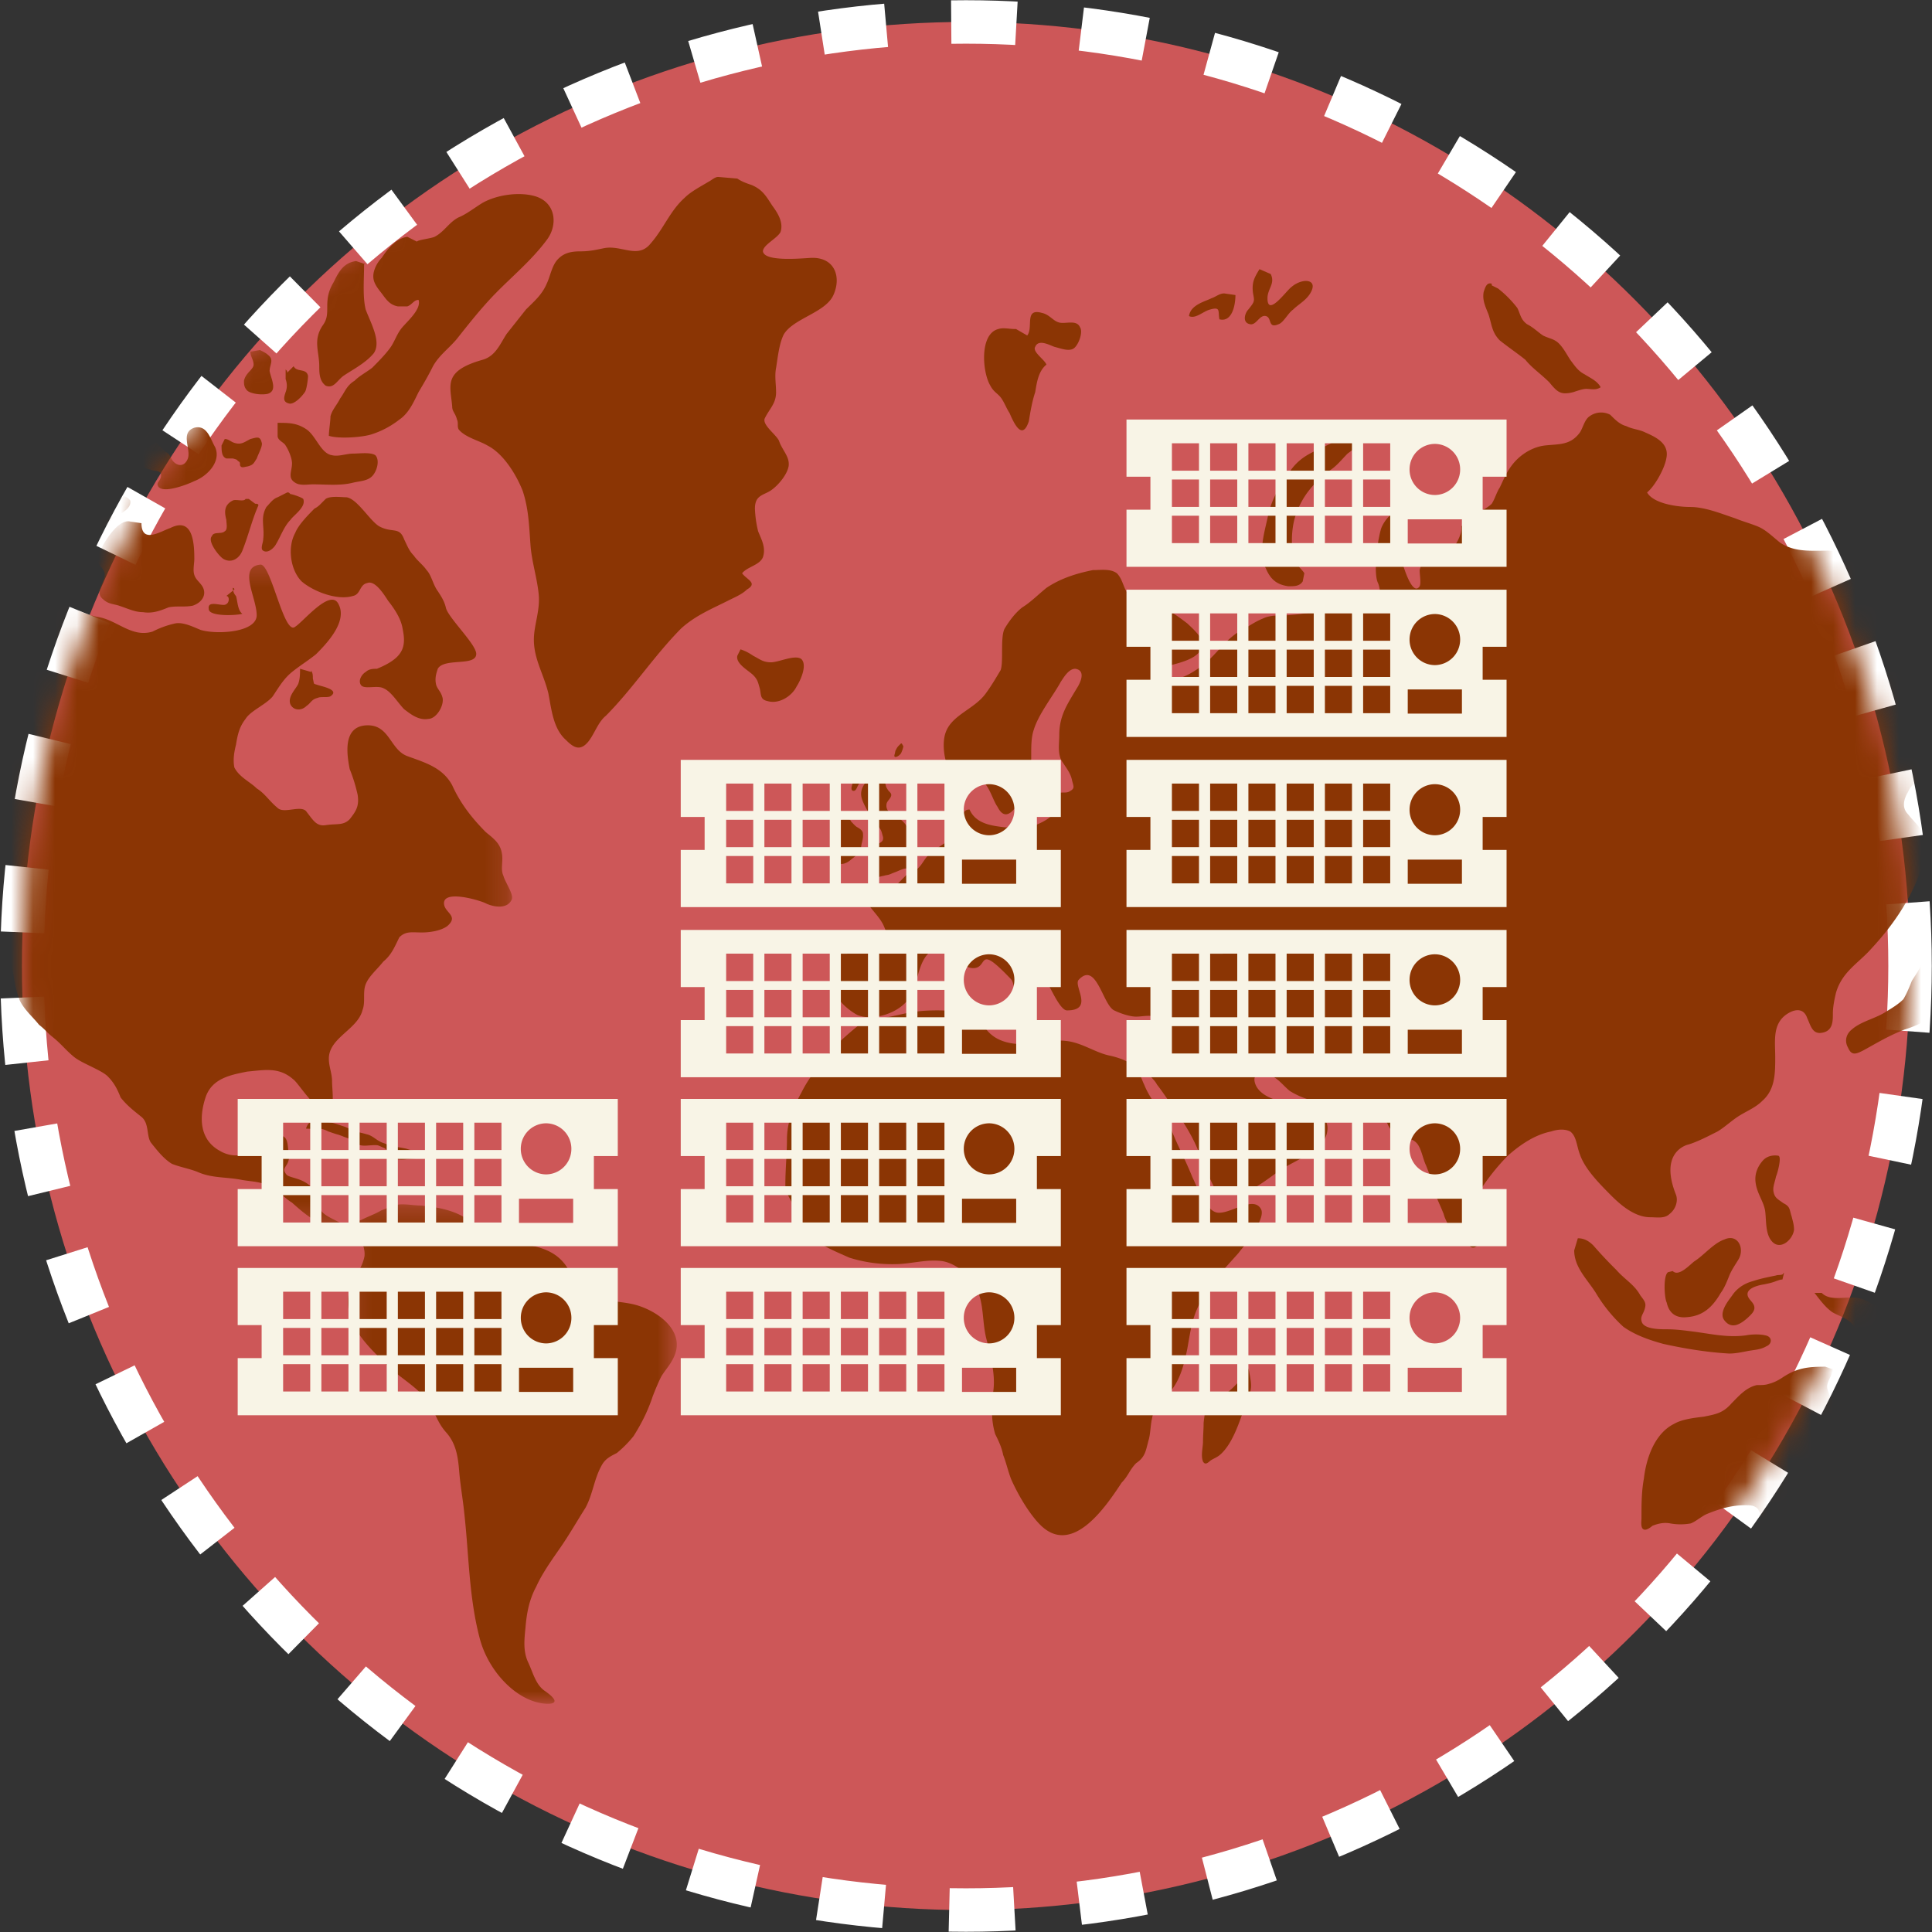 <svg width="88" height="88" xmlns="http://www.w3.org/2000/svg" xmlns:xlink="http://www.w3.org/1999/xlink"><rect width="100%" height="100%" fill="#333333" stroke="none"/><defs><path id="c" d="M.231.327h15.155v22.75H.231z"/><path id="e" d="M0 .35h37.762v30.275H0z"/><circle id="a" cx="43" cy="43" r="43"/></defs><g transform="translate(1 1)" fill="none" fill-rule="evenodd"><mask id="b" fill="#fff"><use xlink:href="#a"/></mask><use stroke="#FFF" stroke-width="1.98" fill="#CD5758" stroke-dasharray="2.97" xlink:href="#a"/><g mask="url(#b)"><g style="mix-blend-mode:screen"><path d="M36.888 46.853c-.51.59-1.021 1.18-1.387 1.916-.364.664-.656 1.327-.656 2.137 0 .664-.073 1.327-.073 2.064 0 .368.219.59.365.958s.219.737.51 1.105c.438.59 1.387.958 2.043 1.253a6.53 6.53 0 002.043.295c.73 0 1.386-.221 2.116-.148.73.074 1.532.811 1.75 1.548.22.663.147 1.4.366 2.137.145.663.364 1.4.291 2.137-.073.663-.146 1.327.073 2.064.147.294.292.589.365.957.146.369.22.737.365 1.106.292.663.802 1.547 1.313 2.063 1.46 1.474 2.991-.81 3.72-1.916.293-.294.366-.59.657-.884.438-.295.438-.59.584-1.105.073-.295.073-.664.146-.958.073-.443.365-.738.657-1.032.583-.516.802-1.4.948-2.137.146-.81.219-1.474.656-2.211.439-.81 1.095-1.474 1.679-2.137.219-.295.51-.59.73-.958.072-.221.437-.737.29-1.032-.364-.663-1.458.295-2.042.148-.51-.148-.875-1.18-1.094-1.622-.292-.737-.657-1.4-.948-2.137-.365-.737-.949-1.326-1.24-2.063-.146-.295-.22-.664-.511-.885-.292-.22-.73-.368-1.095-.442-.656-.147-1.24-.59-1.97-.663-.656-.074-1.313.147-1.97.147-.729 0-1.459-.22-1.823-.957-.365-.737-2.7-.59-3.064-.516-.292 0-1.825.442-2.262.368 0 0-1.24.958-1.532 1.4M53.96 62.835v-.027c.055 0 .055-.056.11-.056.054-.055.136-.055.19-.083a1.64 1.64 0 00.52-.165c.246-.139.438-.36.63-.553.082-.11.136-.221.218-.332.055-.083.11-.248.192-.331.082.083.082.248.11.36.027.165.054.303.054.469 0 .304-.137.58-.246.857-.192.525-.356 1.05-.602 1.52-.137.276-.356.607-.602.8-.109.084-.246.139-.383.222-.11.083-.246.249-.356.055-.11-.276 0-.636 0-.912s.028-.553.028-.829c0-.11.137-.995.137-.995" fill="#8B3504"/><path d="M101.308 29.582c-.51-.663-1.805-1.612-2.535-1.98-.73-.37-1.614-1.562-3.775-1.88-.778-.115-1.418.41-2.148.263-1.021-.148-1.455-.854-2.476-.927-.365-.074-.73.073-1.094.073-.438 0-.666-.017-.958-.385-.292-.295-.656-.517-1.094-.738-.146-.073-.365-.147-.51-.294-.147-.148-.147-.369-.293-.516-.291-.295-.583-.295-.948-.295-.584 0-.657.221-1.021.59-.292.22-.803.442-1.168.589-.365.147-.656 0-1.021 0-.803 0-1.532.074-2.189-.368-.365-.295-.656-.59-1.021-.737-.365-.147-.657-.221-1.022-.368-.656-.221-1.386-.517-2.043-.517-.583 0-1.677-.147-1.97-.663.365-.295.803-1.105.876-1.547.146-.664-.438-.958-.948-1.18-.292-.147-.584-.147-.876-.294-.292-.074-.51-.295-.73-.516a.89.89 0 00-.948.074c-.219.147-.291.516-.437.737-.438.59-.949.515-1.605.59-.584.073-1.168.442-1.532.957-.22.295-.366.663-.511.958-.146.221-.22.516-.365.737-.219.221-.584.369-.803.516a4.182 4.182 0 00-.583.516c.073.516-.584 1.326-.803 1.474-.218.147-.365.147-.584.147-.364 0-.437.074-.51.369 0 .22.073.59 0 .737-.292.442-.657-.664-.73-.885-.146-.442.119-1.879-.027-2.247-.292-.664-.949.22-1.022.59-.145.515-.337 1.952-.118 2.394.219.516 0 1.253-.22 1.105-.29-.22-.364-.294-.728-.294-.22 0-1.095.22-1.314.22-.146.295-1.678.443-2.042.443-.292 0-.657 0-.949.148-.365.147-.656.368-.948.515-.803.442-1.176 1.189-1.897 1.695-1.706 1.197-1.605 0-1.386-.074.51-.147 1.605-.368 1.459-1.105-.073-.295-.51-.663-.657-.81-.292-.221-.584-.443-.875-.59-.584-.221-1.24-.221-1.751-.663-.292-.295-.292-.737-.584-1.032-.292-.221-.73-.147-1.094-.147-.73.147-1.46.368-2.116.81-.365.295-.73.663-1.094.884-.292.221-.584.59-.803.959-.219.368-.046 1.538-.192 1.907-.218.368-.437.736-.656 1.031-.51.737-1.551.987-1.843 1.798-.22.59-.033 1.716.478 2.158.218.221.754-.04 1.119.033.364.147.547.911.766 1.207.51 1.03 1.204-.577 1.423-1.24.218-.663 0-1.588.218-2.252.22-.737.876-1.547 1.24-2.21.147-.221.365-.59.657-.59.511.073.219.663.073.884-.438.737-.802 1.253-.802 2.137 0 .369-.073.737.073 1.106.218.368.437.589.51.958.073.295.146.368-.146.516-.146.073-.364 0-.51.073-.22.221-.074.737-.292 1.032-.22.221-.73.442-1.021.516-.365.147-.73 0-1.095 0-.584-.074-1.313-.148-1.605-.811-.365 0-.292.369-.292.59-.073.368-.219.59-.51.737-.365.22-.584.368-.876.59-.365.22-.438.589-.73.81-.146.147-.364.147-.51.294l-.438.443c-.22.147-.657.22-.876.294-.437.148-.583.148-.364.59.219.295.51.59.656.884.146.295.292.737.073.958-.219.295-.73.148-.948.074-.438-.074-1.167-.369-1.386.147-.22.369.073 1.032.073 1.474.073.221.073.369.073.516.073.368.656.81.948.958.73.295 1.911-.097 2.349-.76.438-.663.379-1.727 1.035-2.17.584-.368 1.23.795 1.887.795.73 0 .123-1.18 1.733.514.16.168.182 1.031.474.884.073-.074.46-.6.46-.675 0-.294-.277-.43-.423-.651-.147-.148-.65-.812-.42-.939.473-.259 1.368 1.233 1.587 1.602.146.221.562 1.19.863 1.19 1.234 0 .304-1.087.523-1.382.803-.884 1.094 1.076 1.605 1.371.292.148.73.295 1.021.295.365 0 .803-.147 1.022.147.219.295.219.81 0 1.105-.146.222-.803.59-.803.885 0 .22.22.368.365.516.146.147.292.295.365.442.292.368.51.737.802 1.105.438.663.876 1.326 1.168 2.137.146.295.291.664.437 1.032.22.442.292.737.803.737.949 0 1.46-.442 2.189-.958.656-.516 1.532-.737 2.116-1.4.218-.222.364-.737.145-1.032-.218-.295-.73-.442-1.094-.59-.583-.22-1.678-.294-2.043-.957-.218-.442 0-.664.51-.516.439.074.658.442 1.022.737.73.442 1.313.515 2.116.589.584.074 1.532-.221 1.97.221.292.295.292.737.584 1.032.291.294.802.22 1.094.516.219.221.292.737.438 1.031.146.37.291.737.364 1.18.146.368.293.663.438 1.031.073.295.292.59.365.884.365 0 .875-1.326 1.094-1.62.365-.664.949-1.4 1.46-1.917.583-.516 1.24-.958 1.97-1.105.218-.074.583-.148.875 0 .292.22.292.663.438 1.032.218.663.875 1.326 1.386 1.842.437.442 1.094 1.032 1.824 1.032.291 0 .656.073.875-.148.292-.221.4-.61.292-.884-.803-2.018.584-2.285.584-2.285.406-.126.875-.368 1.313-.59.364-.22.656-.515 1.021-.736.365-.22.73-.368 1.022-.663.583-.516.583-1.253.583-1.99 0-.737-.146-1.547.584-1.99.364-.22.73-.22.875.222.146.294.22.736.657.663.51-.074.51-.516.51-.884 0-.295.074-.664.147-.959.291-.958 1.02-1.326 1.605-1.99 1.094-1.178 1.97-2.505 2.407-4.052.146-.369.073-.81 0-1.106-.219-.442-.438-.59-.73-.958-.291-.295-.218-.663 0-1.031.147-.369.584-.59.876-.811.365-.295.584-.295 1.021-.295h1.095c.656 0 1.75.295 2.043-.516.072-.294 0-.442.218-.59.146-.147.365-.294.511-.368.365-.147.657-.22 1.021-.22.657 0 .438.294.293.736-.146.369-.63.341-.703.71-.292.663-.583 1.142-.875 1.879-.146.368.118 1.317.191 1.686 0 .368 0 .736.22 1.03.437-.073.729-1.03.947-1.326.365-.589.511-.958.511-1.62 0-.37-.073-.811.073-1.106.22-.369.584-.663.876-.884.656-.442 1.459-.59 2.115-.959.438-.22 1.77-1.039 1.46-1.42-1.532-1.88 1.2-1.356 1.605-1.223.774.255 1.167.774 1.532.48.364-.222.584-.37.364-.664" fill="#8B3504"/><path d="M87.173 36.886c-.219.11-.274.608-.274.885 0 .442.11.94.11 1.436 0 .388.055.83-.055 1.272 0 .11-.11.442-.055.552.165.166.493-.386.548-.497.273-.332.383-.829.437-1.271.055-.387.11-.774 0-1.16-.054-.277-.273-.498-.218-.774l-.493-.443zm0 4.643c-.055.166-.274.332-.383.497-.11.277-.164.553-.219.774-.11.332-.328.608-.492.884-.11.277-.22.553-.383.83-.219.22-.493.386-.766.552-.493.332-1.15.442-1.587.83-.274.22-.328.552-.164.828.164.387.383.277.711.111.602-.332 1.15-.664 1.86-.94a5.13 5.13 0 00.821-.332c.274-.22.328-.552.383-.884.055-.22.055-.497.11-.774.054-.276.219-.497.219-.773 0-.221-.11-.332.164-.498.164-.11.383-.11.547-.22.437-.277.055-.774-.328-.83l-.493-.055zm-16.47 14.425c0 .774.602 1.327.985 1.935a6.76 6.76 0 001.258 1.547c.548.387 1.204.608 1.806.774.985.22 2.025.387 3.01.442.273 0 .547-.055.82-.11.274-.056.602-.056.876-.222.274-.11.274-.442-.055-.497-.219-.055-.602-.055-.875 0-.821.11-1.532-.055-2.353-.166-.438-.055-.82-.11-1.259-.11-.328 0-1.094 0-1.148-.387-.055-.221.109-.332.164-.608.054-.221-.055-.332-.22-.553-.273-.497-.71-.718-1.094-1.16a19.53 19.53 0 01-1.04-1.106c-.218-.22-.437-.332-.71-.332l-.165.553z" fill="#8B3504"/><path d="M74.971 56.95c-.219.165-.164 1.16-.055 1.38.11.498.438.72.93.664.712-.055 1.15-.442 1.533-1.105.164-.221.273-.498.383-.774.11-.276.273-.497.438-.774.273-.497-.055-1.16-.657-.884-.492.166-.93.718-1.368.995-.219.166-.711.718-.985.442l-.219.055zm4.323-5.086c-.233.264-.383.608-.329.995.055.497.384.884.439 1.326.054.443 0 1.05.328 1.382.382.387.93-.11.984-.552 0-.221-.054-.387-.109-.608-.11-.332-.055-.443-.383-.608-.219-.166-.383-.221-.438-.498-.054-.22.055-.442.11-.718.055-.11.273-.885.109-.94 0 0-.43-.096-.711.221m2.353 6.025c.218.276.492.663.82.884.384.221.766.276 1.04.718.11.222.219.498.383.664.219.276.602.331.93.442.547.11 1.259.221 1.806.166.383 0 .438-.277.11-.498-.22-.166-.767-.22-.712-.552.055-.498 1.313-.332 1.642-.277.273.055.492.055.765.11.22.056.712.222.657-.22-.055-.387-.602-.387-.93-.498-.274-.055-.602-.165-.93-.165-.328 0-.547.165-.876.22-.273.056-.656.111-.93.056-.711-.11-1.204-.774-1.915-.83-.493-.054-1.149.167-1.532-.22h-.328zm.839 3.481c-.055.388-.347.609-.238.94.11.332.164.553.493.608.438.11.711-.22.93-.552.11-.221.438-1.603.82-1.493.165.056.275.664.33.83.054.331.109.663.163.939.274 1.16.985 2.266.985 3.482 0 .608-.437 1.105-.875 1.547-.164.221-.328.443-.547.608-.274.277-.602.442-.93.664-.493.387-.93.884-1.587 1.105-.493.22-1.259.055-1.696-.276-.493-.387.164-1.437-.548-1.548-.273-.055-.437.055-.602-.276-.11-.166-.055-.221-.273-.332-.11-.055-.274-.055-.438-.055-.602 0-1.149.166-1.696.387-.274.11-.492.331-.766.442a2.62 2.62 0 01-.93 0c-.274-.055-.548 0-.821.11-.055.056-.274.221-.383.166-.165-.055-.11-.387-.11-.497 0-.663 0-1.216.11-1.824.11-.94.492-2.045 1.368-2.487.383-.221.93-.277 1.368-.332.547-.11.875-.166 1.258-.608.328-.331.657-.718 1.149-.829.22 0 .383 0 .547-.055.22-.055.438-.166.602-.276.657-.443 1.15-.507 1.97-.507l.347.12zm-1.551 9.23c-.11 0-.055 1.05 0 1.161.274 0 .383 0 .602-.165.165-.166.493-.387.493-.664 0-.276-.274-.22-.493-.22-.11 0-.273-.056-.328.055l-.274-.166zm9.248-1.989c0 .387-.055.774-.22 1.16-.109.222-.328.388-.437.664-.164.276-.055.553-.492.553-.22 0-.493-.056-.767-.056-.328 0-.492.387-.71.664-.165.276-.439.442-.712.663-.11.055-.219.221-.383.276-.164.056-.274 0-.438.11-.328.222 0 .443.328.443.274 0 .548-.166.821-.276.602-.332.985-.83 1.532-1.271a9.37 9.37 0 01.766-.498 3.35 3.35 0 00.876-.663c.164-.166.438-.442.383-.774-.055-.221-.22-.442-.274-.663v-.055l-.273-.277zM66.07 54.628c-.027.01-.055.064-.073.083a1.56 1.56 0 00-.118.285c-.055.203-.082.47.01.664.044.092.108.175.227.165.082 0 .182-.1.246-.147.082-.064.11-.157.146-.249a.336.336 0 00-.082-.304c-.036-.055-.064-.083-.064-.147 0-.064.019-.12.019-.175a.26.26 0 00-.028-.12c-.018-.028-.022-.073-.045-.083-.183-.074-.238.028-.238.028m-7.66-29.514c-.073-.147-.292-.295-.365-.516-.292-.516-.219-1.474-.073-1.99.292-.957.803-1.547 1.532-2.137.365-.22.584-.516.876-.81.291-.221.875-.59.73-1.032-.22-.737-1.24.442-1.533.59-.73.368-1.313.515-1.824 1.252-.437.59-.875 1.327-1.021 2.137-.146.664-.438 1.621-.073 2.285.219.516.51.737 1.021.81.292 0 .511 0 .657-.22l.073-.369zm8.536-13.117v-.074c-.219-.074-.292.147-.365.368-.073.369.073.664.22 1.032.145.442.145.81.51 1.18.365.294.802.589 1.167.883.292.369.73.664 1.094 1.032.365.442.511.59 1.095.442.218-.073.438-.147.583-.147.22 0 .438.074.657-.074-.146-.294-.51-.442-.73-.59-.292-.146-.437-.368-.656-.663-.146-.22-.292-.515-.51-.736-.22-.222-.439-.222-.73-.369-.22-.147-.438-.368-.73-.516-.292-.22-.292-.442-.438-.736a4.986 4.986 0 00-.875-.885l-.292-.147zM84.31 20.03c-.22 0-.438-.075-.657-.148-.146 0-.219-.074-.365-.148-.219-.073-.875-.368-1.167-.294-.511.147.146.737.365.958.291.295.875.368 1.313.22.146-.073.365-.294.584-.294.218 0 .438.148.656.221.365.148.876.295 1.24.295-.073-.295-.73-.59-1.02-.663-.22-.074-.438-.074-.658-.074l-.291-.074zm-39.032-6.044h-.073c-.22 0-.51-.073-.73 0-.875.221-.73 1.99-.365 2.58.146.294.365.368.511.59.146.22.22.441.365.662.219.516.584 1.253.876.369.073-.442.145-.884.291-1.327.073-.442.146-.958.51-1.252-.072-.221-.656-.59-.51-.81.146-.37.657-.075.876 0 .291.073.656.22.875.073.219-.148.438-.737.292-.958-.146-.369-.656-.148-.949-.222-.291-.073-.437-.368-.802-.442-.802-.22-.365.664-.656 1.032l-.511-.295zm11.089-2.726c-.219.369-.364.59-.292 1.105.073.369.073.369-.218.737-.147.147-.293.59.073.663.291.074.437-.442.729-.368.292.073.073.59.584.368.219-.074.437-.516.656-.663.22-.221.51-.368.73-.663.51-.737-.292-.81-.803-.368-.218.147-1.094 1.4-1.094.515 0-.442.365-.663.146-1.105l-.51-.221zm-1.605 1.105c-.219 0-.365.147-.583.221-.292.148-.949.295-1.022.81.292.148.657-.22.949-.294.51-.147.364.074.437.442.584.148.73-.663.73-1.105l-.511-.074zM38.625 34.413c-.055.041-.096.11-.15.166-.096.124-.205.276-.233.428-.055.208.014.4.096.58.095.208.219.429.355.608.096.139.206.263.288.401.04.055.082.124.123.18.054.097.068.18.096.276.027.083.04.152 0 .235-.055.083-.137.11-.22.166-.068.069-.109.124-.123.221-.013.069.028.138.014.207-.027.18-.314.263-.301.47 0 .083.096.097.164.124.083.056.11.139.055.221-.041.07-.11.125-.15.194-.069.083.054.124.137.124.068 0 .136-.041.205-.055.096-.028.191-.055.287-.07.068-.027.15-.027.233-.054.082-.028.163-.07.246-.097.15-.055.273-.124.424-.166.137-.028.328 0 .438-.097.15-.11.11-.276.15-.428.027-.083.082-.152.096-.235 0-.069-.096-.152-.164-.193-.15-.097-.315-.18-.37-.36-.04-.138-.027-.303-.013-.442 0-.083 0-.152-.042-.235a1.295 1.295 0 00-.232-.248c-.246-.208-.698-.277-.657-.691.014-.166.206-.263.219-.428 0-.083-.068-.139-.123-.194-.055-.083-.109-.152-.123-.235-.041-.152-.082-.332-.205-.428-.096-.083-.164-.152-.274-.125l-.246.18zm-.657-.041c-.04.013-.054.11-.068.152-.055.11-.082.207-.11.318-.013.083-.013.193.11.179.096-.014.137-.166.178-.235.04-.083.178-.29.068-.387l-.178-.027zm-.396 1.906c-.041-.013-.096.014-.137.028-.096.028-.22.055-.287.11-.165.125-.165.263-.11.443.055.166.096.331.178.483.027.055.068.125.082.18.014.11-.082.152-.15.207-.124.097-.219.208-.205.373.027.194.232.249.382.249.178 0 .343-.11.466-.221.068-.055.15-.11.218-.18a.59.59 0 00.192-.262c.027-.097.027-.193.055-.29.027-.111.054-.222.054-.332 0-.083 0-.152-.04-.207-.069-.097-.151-.138-.247-.194-.082-.055-.15-.138-.219-.207-.04-.028-.055-.097-.096-.124l-.136-.056zm2.503-3.413c-.055-.013-.082.056-.123.083a.618.618 0 00-.137.194c-.041.055-.041.124-.055.18-.027.082-.054.179.069.152a.447.447 0 00.205-.153c.027-.041.15-.345.096-.359l-.055-.097z" fill="#8B3504"/><g transform="translate(14.441 53.528)"><mask id="d" fill="#fff"><use xlink:href="#c"/></mask><path d="M9.25 23.056c.424.062.967.022.12-.567-.427-.295-.548-.884-.767-1.326-.219-.498-.164-.995-.11-1.548.055-.663.165-1.27.493-1.879.274-.608.711-1.216 1.094-1.768.384-.553.766-1.216 1.15-1.824.328-.608.383-1.271.71-1.88.165-.33.384-.441.712-.607a5.08 5.08 0 00.766-.774c.383-.608.657-1.16.876-1.824.109-.276.219-.553.383-.884.164-.277.383-.498.547-.83.657-1.27-.821-2.265-1.915-2.486-.548-.11-1.04-.11-1.587-.277-.711-.276-.985-.829-1.368-1.437-.766-1.105-2.08-.884-3.173-1.326-.602-.221-1.095-.719-1.642-.995C4.992.548 4.335.437 3.733.382c-.273 0-.547-.055-.875-.055-.329 0-.602.165-.93.276-.274.166-.602.276-.93.442-.22.055-.493.276-.767.221.602.166.985.926.93 1.424-.11.608-.601 1.105-.71 1.658-.274 1.492.93 2.487 1.86 3.426.492.442 1.13.825 1.568 1.322.492.553.51 1.068 1.003 1.621.493.553.547 1.216.602 1.88.055.607.165 1.215.219 1.768.219 1.934.207 3.84.711 5.748.384 1.45 1.601 2.763 2.836 2.943" fill="#8B3504" mask="url(#d)"/></g><g transform="translate(-15.436 24.237)"><mask id="f" fill="#fff"><use xlink:href="#e"/></mask><path d="M1.984 11.93c.51-.294.875-.662 1.313-1.03.51-.443 1.605-.738.73-1.327-.584-.295-1.314-.295-1.752-.664-.802-.81.146-1.768.876-2.21.292-.295-1.24-.032-1.167-.548.072-.369-.174-.576-.247-1.018C1.591 4.764 2.877 4 2.804 3.558c-.073-.442.712-1.133.93-1.502C4.318 1.246 4.974.951 5.85.73 6.507.582 7.31.287 7.966.36c.438 0 .73.295 1.094.516.292.295.73.369 1.168.516.364.074.656.147 1.02.442.293.295.658.516 1.022.59.511.147.657-.221 1.022-.443.438-.147.802-.073 1.24-.147.73-.074 1.532-.295 2.189.074.73.368 1.386.81 2.188.958.876.147 1.532.958 2.481.663a4.194 4.194 0 011.021-.369c.365-.073.803.148 1.167.296.73.22 2.55.12 2.55-.673 0-.802-.871-2.198.168-2.303.488-.05 1.076 3.27 1.587 2.828.365-.221 1.605-1.769 1.97-1.032.438.81-.583 1.843-1.021 2.285-.365.295-.73.516-1.095.81-.365.295-.583.663-.875 1.105-.292.37-1.022.664-1.24 1.032-.292.37-.365.737-.438 1.18-.073.294-.146.663-.073 1.031.219.442.73.663 1.021.958.365.221.584.59.949.885.291.294 1.112-.176 1.33.193.293.368.439.664.877.59.51-.074.784.027 1.076-.267.291-.37.437-.59.364-1.106a7.286 7.286 0 00-.364-1.179c-.146-.737-.292-1.916.729-1.99 1.094-.074 1.094 1.105 1.897 1.4.802.295 1.605.516 2.043 1.327.365.81.875 1.474 1.532 2.137.365.295.657.516.73.958.073.368-.073.737.073 1.032.072.294.51.884.364 1.105-.219.442-.875.295-1.167.147-.292-.147-2.043-.663-1.897.074.073.368.656.516.146.958-.292.221-.802.295-1.167.295-.438 0-.73-.074-1.022.221-.218.442-.364.81-.73 1.105-.291.369-.656.663-.802 1.032-.146.369 0 .81-.146 1.179-.219.885-1.532 1.253-1.532 2.211 0 .368.146.663.146 1.031 0 .295.073.811 0 1.106-.437.81-1.459-.958-1.751-1.18-.656-.589-1.313-.441-2.116-.368-.729.148-1.605.295-1.897 1.18-.291.884-.291 1.915.657 2.432.365.22.876.294 1.313.073.438-.22.657-.59 1.24-.737.584-.147.511.368.584.81.073.59-.401.563-.11.931.188.227 1.314.11 1.473 1.354.06.468.47.564 1.154.94-.875.294-1.714-.424-2.37-1.013-.366-.222-.657-.59-1.022-.738-.365-.22-.803-.22-1.24-.294-.73-.148-1.387-.074-2.043-.369-.365-.147-.803-.22-1.167-.368-.365-.221-.657-.59-.949-.958-.219-.295-.073-.884-.438-1.18-.365-.294-.656-.515-.948-.883-.146-.37-.292-.664-.584-.959-.292-.294-1.167-.589-1.532-.884-.364-.294-.584-.59-.948-.884-.365-.295-.292-.295-.657-.59-.292-.368-.657-.663-.875-1.105-.146-.368-.22-.737-.292-1.18-.146-.736-.51-1.473-.584-2.284-.073-.368 0-.737-.146-1.105-.073-.442-.292-.81-.51-1.18-.803-1.547-1.605-3.168-3.065-4.273-.656-.442-1.386-1.106-2.189-1.327-.291-.074-.729-.147-1.02 0-.438.148-.73.516-1.022.811-.365.221-1.24.368-1.532.59-.365.22-.657.515-1.022.81-.583.516-1.212.912-1.942.986-.073 0-1.549 1.025-1.6 1.077-.124.125-.411.208-.411 0l1.984-1.326z" fill="#8B3504" mask="url(#f)"/></g><path d="M31.708 7.06c-.146 0-.292.147-.438.22-.365.222-.802.443-1.094.737-.657.59-.949 1.4-1.532 2.064-.584.737-1.314.073-2.116.22-.365.074-.657.148-1.094.148-.438 0-.803.074-1.095.442-.219.295-.292.737-.438 1.032-.219.516-.583.81-.948 1.179l-.876 1.106c-.291.442-.498 1.01-1.094 1.179-1.837.52-1.459 1.178-1.386 2.137 0 .22.146.294.219.59.073.147 0 .294.073.441.292.369.948.516 1.313.737.73.369 1.313 1.327 1.605 2.064.292.884.292 1.695.365 2.579.073.737.292 1.4.365 2.137.072.737-.22 1.4-.22 2.063 0 .885.438 1.548.657 2.432.146.737.219 1.621.803 2.137.365.369.657.516 1.021.074.292-.369.438-.885.803-1.18 1.24-1.252 2.189-2.726 3.429-3.978.656-.59 1.386-.885 2.116-1.253.291-.148.656-.295.875-.516.51-.295 0-.442-.219-.737.22-.295.803-.368.949-.737.145-.442-.073-.81-.22-1.179a5.021 5.021 0 01-.145-1.032c0-.663.437-.59.803-.884.291-.221.656-.663.729-1.032.073-.442-.292-.737-.438-1.179-.146-.295-.787-.732-.641-1.026.22-.442.51-.663.51-1.18 0-.368-.072-.736 0-1.105.074-.442.131-1.084.35-1.526.438-.737 1.897-.985 2.262-1.795.365-.81.073-1.695-.949-1.695-.292 0-2.189.221-2.261-.295 0-.295.656-.59.802-.884.146-.443-.146-.885-.364-1.18-.293-.441-.438-.736-.949-.957-.219-.074-.438-.147-.657-.295l-.875-.074zm1.022 21.517c.218.074.364.148.583.296.292.147.438.294.803.294.364 0 1.094-.368 1.386-.147.291.295-.073 1.031-.22 1.252-.218.442-.802.811-1.312.664-.365-.074-.292-.295-.365-.59-.073-.221-.073-.368-.292-.59-.219-.22-.803-.515-.73-.883l.146-.296zM2.306 21.65h-.073c.073.369-.146.664-.292.959-.219.589-.656 1.031-.802 1.62 0 .222 0 .296.146.443.219.074.583.147.73.074.218-.148.291-.369.437-.59.219-.148.438-.369.657-.59.365-.368.73-.736 1.167-1.031.219-.147.73-.369.657-.737-.292-.369-.803-.221-1.24-.369-.22-.073-.438-.221-.73-.221l-.657.442zm2.627 1.106c-.584-.148-1.314 1.105-1.46 1.547-.145.516.365.516.292.959-.073.368-.437.736-.073 1.03.22.222.511.222.73.296.438.147.73.295 1.095.295.437.073.802-.074 1.167-.221.364-.074.73 0 1.094-.074.438-.148.657-.516.438-.884-.146-.221-.292-.295-.365-.517-.073-.22 0-.515 0-.736 0-.737-.073-1.916-1.095-1.4-.437.147-1.312.737-1.312-.221l-.511-.074zm8.681-.811a1.008 1.008 0 01-.291.221c-.292.295-.73.737-.876 1.106-.365.663-.219 1.695.292 2.21.51.443 1.605.885 2.335.664.364-.074.291-.516.656-.59.365-.147.803.59.949.81.292.37.584.812.656 1.254.073.368.146.81-.145 1.179-.22.294-.657.515-1.022.663-.146 0-.365 0-.51.147-.147.074-.366.369-.22.59.146.22.73 0 1.022.147.365.148.657.663.948.958.292.221.657.516 1.094.442.366 0 .73-.59.657-.958-.073-.294-.219-.368-.291-.59-.073-.294 0-.515.072-.736.292-.516 1.752-.09 1.752-.68 0-.442-1.314-1.678-1.387-2.12-.073-.295-.219-.516-.365-.737-.218-.295-.291-.737-.51-.958-.146-.221-.438-.442-.584-.664-.219-.221-.292-.442-.438-.737-.218-.589-.515-.28-1.099-.574-.438-.22-1.017-1.268-1.527-1.342-.219 0-.73-.073-.948.074l-.22.221zm-1.969-.295c-.22.074-.365.295-.511.442-.292.517-.073.885-.146 1.474 0 .148-.146.442 0 .516.219.148.51-.147.583-.295.22-.368.366-.81.657-1.105.146-.22.73-.59.584-.958-.073-.074-.51-.22-.584-.22-.073-.075-.073-.075-.146-.075l-.437.221zm4.012-10.611h-.073c0 .663-.073 1.474.073 2.063.22.59.73 1.474.365 1.99-.365.442-.948.737-1.386 1.032-.292.22-.438.59-.803.442-.291-.221-.291-.59-.291-.885 0-.663-.292-1.179.146-1.842.218-.295.218-.516.218-.884 0-.442.073-.737.292-1.105.219-.443.438-.885 1.022-.959l.437.148z" fill="#8B3504"/><path d="M17.554 9.786c-.51.074-.876.516-1.167.958a1.428 1.428 0 00-.365.663c-.073.369.073.59.365.958.219.295.364.516.73.59h.437c.219-.074.292-.295.511-.295.146.442-.584 1.031-.803 1.327-.218.294-.291.589-.51.884-.22.295-.511.59-.803.884-.292.221-.583.368-.802.59-.365.22-.438.515-.657.81-.146.295-.365.516-.438.811 0 .221-.073.663-.073.884.438.147 1.533.074 1.97-.074a4.043 4.043 0 001.24-.663c.438-.295.657-.81.876-1.253.219-.368.438-.737.657-1.179.291-.515.729-.81 1.094-1.252.584-.738 1.167-1.474 1.824-2.137.73-.737 1.605-1.474 2.261-2.359.511-.663.438-1.695-.51-1.99-.73-.22-1.751-.073-2.408.295-.365.221-.73.516-1.094.663-.438.221-.657.664-1.095.885-.145.074-.802.147-.802.221l-.438-.221zm-5.909 8.474c.51 0 .875 0 1.313.295.438.295.656 1.106 1.167 1.18.292.073.657-.074.949-.074.291 0 .802-.074 1.021.073.219.222.073.737-.146.958-.219.222-.584.222-.875.295-.584.148-1.24.074-1.824.074-.219 0-.584.074-.803-.074-.365-.22-.146-.516-.146-.884 0-.221-.146-.59-.292-.81-.072-.148-.364-.222-.364-.443v-.59zm-1.241-3.242c0 .221.147.369.147.59 0 .22-.365.368-.438.737 0 .147 0 .294.145.442.146.147.657.22.95.147.437-.147.145-.663.072-1.031 0-.295.219-.516-.073-.738-.073-.073-.219-.147-.365-.22l-.438.073zm1.678.958c0-.073 0-.073-.072-.148v.443a.821.821 0 010 .59c-.073.22-.146.442.145.515.22.074.584-.294.73-.516.073-.073.146-.59.146-.736-.073-.37-.51-.148-.657-.443l-.292.295zM6.1 17.45l-.656.663c-.439.369-1.678.516-1.751 1.18-.147.589.729.22.948.073.219-.074.437-.074.657-.148.218-.073.364-.22.51-.442.292-.294 1.313-1.252.803-1.62l-.511.294zm0 1.695c-.365.295-.656.221-.73.737 0 .368.22.442.511.516.146.073.292 0 .438.147.073.295-.146.368-.146.516.073.516 1.386 0 1.678-.148.584-.22 1.24-.884.948-1.547-.218-.369-.364-1.032-.948-.884-.657.22-.146.958-.292 1.4-.146.368-.438.368-.656.147-.146-.147-.146-.368-.365-.442l-.438-.442zm3.137-.148c.146 0 .22.074.365.148.365.148.51 0 .802-.148.292-.073.438-.147.511.148.073.148-.146.516-.219.737-.146.22-.146.295-.437.368-.073 0-.22.074-.292 0-.073-.073 0-.147-.073-.22-.146-.074 0-.074-.292-.148H9.31c-.219-.074-.219-.368-.219-.59l.146-.295zm1.094 2.727h-.145c-.073.147-.438 0-.584.074-.438.22-.365.59-.292.884 0 .148.073.442-.073.516-.146.147-.51 0-.584.221-.218.221.292.884.511 1.032.365.22.73 0 .876-.369.291-.737.437-1.4.73-2.063 0-.074-.073-.074-.146-.074l-.293-.22zm-.656 4.126s0-.073-.073-.073c0 .148.073.295.146.369.073.22.073.663.292.81-.22.074-1.532.148-1.532-.22-.073-.443.656-.074.802-.222.146-.074.146-.368 0-.368l.365-.295zm2.991 3.612c0 .22 0 .442-.073.663-.073.221-.51.59-.365.958.146.295.511.295.73.074.219-.148.219-.295.51-.369.146-.073.439 0 .584-.073.438-.295-.364-.442-.584-.516-.218-.074-.145 0-.218-.295 0-.147 0-.221-.073-.369v.074l-.51-.147zM80.26 56.986c-.036 0-.036 0-.036.037-.073.074-.255.037-.328.074-.365.073-.73.147-1.058.257-.401.11-.73.332-.948.664-.22.295-.62.81-.33 1.142.33.405.73.147 1.059-.148.11-.11.292-.257.292-.442 0-.22-.22-.331-.292-.515-.146-.369.474-.516.73-.553.182-.037.364-.074.547-.148.11-.036.182-.073.291-.073l.073-.295zM57.745 41.193c-.006-1.68-2.513.525-1.789.719.118.031.067.562.111.698.068.206.573.75.75.89.176.233-1.047.951-.12 1.333.33.13 1.8.61 1.434-.35-.166-.433-.057-.324-.381-.647-.494-.614.489-.373.584-.557.279-.361-.636-.321-.644-.324-.048-.013-.646-.756-.681-.849-.205-.547.18-.68.736-.913 0-.052-.092.038 0 0m-6.116-.169c.297-.059.433.505.804.285.432-.182.265-.248.605-.583.47-.465-1.652.06-1.41.298.066-.013-.026-.026 0 0m-2.184 1.389c-.28.693.87.792 1.208.698.623-.153 1.102-.578 1.66-.026.301.382 1.332.206 1.596-.117.28-.458-.694-.865-.921-1.088-.303-.358-1.044-.564-1.463-.234-.534.42-.272-.637-.278-.653.013.036-.88-.864-1.802 1.42m.14.801c.097.04.192.083.286.13-.004-.004-.62.397-.736.133-.072-.164.33-.263.45-.263.066.065-.026 0 0 0M12.94 50.409c.146 0 .31.019.456 0 .219-.019.382.037.565.13.164.054.31.11.456.146.11.037.2.074.292.111.11.037.219.074.31.147.182.166.346.24.584.24.2 0 .4-.037.583-.019.092.019.183.074.274.11.11.038.164.111.2.222.055.092.055.184.146.24.092.036.22.073.329.073.164.018.328 0 .474-.018.164-.019.365-.019.529-.056.091-.018.219-.055.146-.165-.073-.074-.2-.092-.292-.111-.09-.037-.183-.055-.274-.074-.091-.018-.164-.055-.255-.073a5.829 5.829 0 00-.602-.092c-.091-.019-.164-.056-.237-.093-.11-.055-.219-.073-.31-.129-.219-.11-.365-.276-.602-.331-.182-.055-.383-.092-.547-.148-.183-.055-.347-.166-.529-.22-.183-.056-.365-.13-.547-.167-.22-.036-.474-.073-.693-.055-.11.019-.201.055-.292.074-.091.018-.164.24-.164.258" fill="#8B3504"/></g><path d="M11.896 62.381h1.234v-1.246h-1.234v1.246zm0-1.65h1.234v-1.246h-1.234v1.247zm0-1.65h1.234v-1.246h-1.234v1.247zm1.742 3.3h1.234v-1.246h-1.234v1.246zm0-1.65h1.234v-1.246h-1.234v1.247zm0-1.65h1.234v-1.246h-1.234v1.247zm1.742 3.3h1.234v-1.246H15.38v1.246zm0-1.65h1.234v-1.246H15.38v1.247zm0-1.65h1.234v-1.246H15.38v1.247zm1.742 3.3h1.234v-1.246h-1.234v1.246zm0-1.65h1.234v-1.246h-1.234v1.247zm0-1.65h1.234v-1.246h-1.234v1.247zm1.742 3.3h1.234v-1.246h-1.234v1.246zm0-1.65h1.234v-1.246h-1.234v1.247zm0-1.65h1.234v-1.246h-1.234v1.247zm1.742 3.3h1.235v-1.246h-1.235v1.246zm0-1.65h1.235v-1.246h-1.235v1.247zm0-1.65h1.235v-1.246h-1.235v1.247zM22.64 62.4h2.468v-1.1H22.64v1.1zm1.234-4.536a1.16 1.16 0 011.152 1.164 1.16 1.16 0 01-1.152 1.163 1.16 1.16 0 01-1.152-1.163 1.16 1.16 0 011.152-1.164zM9.827 59.357h1.09v1.503h-1.09v2.603H27.14V60.86h-1.09v-1.503h1.089v-2.603H9.827v2.603zm2.069-4.674h1.234v-1.247h-1.234v1.247zm0-1.65h1.234v-1.246h-1.234v1.246zm0-1.65h1.234v-1.246h-1.234v1.247zm1.742 3.3h1.234v-1.247h-1.234v1.247zm0-1.65h1.234v-1.246h-1.234v1.246zm0-1.65h1.234v-1.246h-1.234v1.247zm1.742 3.3h1.234v-1.247H15.38v1.247zm0-1.65h1.234v-1.246H15.38v1.246zm0-1.65h1.234v-1.246H15.38v1.247zm1.742 3.3h1.234v-1.247h-1.234v1.247zm0-1.65h1.234v-1.246h-1.234v1.246zm0-1.65h1.234v-1.246h-1.234v1.247zm1.742 3.3h1.234v-1.247h-1.234v1.247zm0-1.65h1.234v-1.246h-1.234v1.246zm0-1.65h1.234v-1.246h-1.234v1.247zm1.742 3.3h1.235v-1.247h-1.235v1.247zm0-1.65h1.235v-1.246h-1.235v1.246zm0-1.65h1.235v-1.246h-1.235v1.247zm2.033 3.318h2.468v-1.1h-2.468v1.1zm1.234-4.536a1.16 1.16 0 011.152 1.163 1.16 1.16 0 01-1.152 1.164 1.16 1.16 0 01-1.152-1.164 1.16 1.16 0 011.152-1.163zM9.827 51.658h1.09v1.503h-1.09v2.603H27.14V53.16h-1.09v-1.503h1.089v-2.603H9.827v2.603zm22.248 10.723h1.234v-1.246h-1.234v1.246zm0-1.65h1.234v-1.246h-1.234v1.247zm0-1.65h1.234v-1.246h-1.234v1.247zm1.742 3.3h1.234v-1.246h-1.234v1.246zm0-1.65h1.234v-1.246h-1.234v1.247zm0-1.65h1.234v-1.246h-1.234v1.247zm1.742 3.3h1.235v-1.246h-1.235v1.246zm0-1.65h1.235v-1.246h-1.235v1.247zm0-1.65h1.235v-1.246h-1.235v1.247zm1.742 3.3h1.235v-1.246H37.3v1.246zm0-1.65h1.235v-1.246H37.3v1.247zm0-1.65h1.235v-1.246H37.3v1.247zm1.743 3.3h1.234v-1.246h-1.234v1.246zm0-1.65h1.234v-1.246h-1.234v1.247zm0-1.65h1.234v-1.246h-1.234v1.247zm1.742 3.3h1.233v-1.246h-1.233v1.246zm0-1.65h1.233v-1.246h-1.233v1.247zm0-1.65h1.233v-1.246h-1.233v1.247zm2.032 3.318h2.468v-1.1h-2.468v1.1zm1.234-4.536a1.16 1.16 0 011.152 1.164 1.16 1.16 0 01-1.152 1.163 1.16 1.16 0 01-1.153-1.163 1.16 1.16 0 011.153-1.164zm-14.045 1.494h1.088v1.503h-1.088v2.603h17.312V60.86h-1.09v-1.503h1.09v-2.603H30.007v2.603zm2.068-4.674h1.234v-1.247h-1.234v1.247zm0-1.65h1.234v-1.246h-1.234v1.246zm0-1.65h1.234v-1.246h-1.234v1.247zm1.742 3.3h1.234v-1.247h-1.234v1.247zm0-1.65h1.234v-1.246h-1.234v1.246zm0-1.65h1.234v-1.246h-1.234v1.247zm1.742 3.3h1.235v-1.247h-1.235v1.247zm0-1.65h1.235v-1.246h-1.235v1.246zm0-1.65h1.235v-1.246h-1.235v1.247zm1.742 3.3h1.235v-1.247H37.3v1.247zm0-1.65h1.235v-1.246H37.3v1.246zm0-1.65h1.235v-1.246H37.3v1.247zm1.743 3.3h1.234v-1.247h-1.234v1.247zm0-1.65h1.234v-1.246h-1.234v1.246zm0-1.65h1.234v-1.246h-1.234v1.247zm1.742 3.3h1.233v-1.247h-1.233v1.247zm0-1.65h1.233v-1.246h-1.233v1.246zm0-1.65h1.233v-1.246h-1.233v1.247zm2.032 3.318h2.468v-1.1h-2.468v1.1zm1.234-4.536a1.16 1.16 0 011.152 1.163 1.16 1.16 0 01-1.152 1.164 1.16 1.16 0 01-1.153-1.164 1.16 1.16 0 011.153-1.163zm-14.045 1.493h1.088v1.503h-1.088v2.603h17.312V53.16h-1.09v-1.503h1.09v-2.603H30.007v2.603zm2.068-4.674h1.234v-1.246h-1.234v1.246zm0-1.65h1.234v-1.246h-1.234v1.247zm0-1.649h1.234v-1.247h-1.234v1.247zm1.742 3.3h1.234v-1.247h-1.234v1.246zm0-1.65h1.234v-1.247h-1.234v1.247zm0-1.65h1.234v-1.247h-1.234v1.247zm1.742 3.3h1.235v-1.247h-1.235v1.246zm0-1.65h1.235v-1.247h-1.235v1.247zm0-1.65h1.235v-1.247h-1.235v1.247zm1.742 3.3h1.235v-1.247H37.3v1.246zm0-1.65h1.235v-1.247H37.3v1.247zm0-1.65h1.235v-1.247H37.3v1.247zm1.743 3.3h1.234v-1.247h-1.234v1.246zm0-1.65h1.234v-1.247h-1.234v1.247zm0-1.65h1.234v-1.247h-1.234v1.247zm1.742 3.3h1.233v-1.247h-1.233v1.246zm0-1.65h1.233v-1.247h-1.233v1.247zm0-1.65h1.233v-1.247h-1.233v1.247zm2.032 3.317h2.468v-1.1h-2.468v1.1zm1.234-4.536a1.16 1.16 0 011.152 1.164 1.16 1.16 0 01-1.152 1.164 1.16 1.16 0 01-1.153-1.164 1.16 1.16 0 011.153-1.164zM30.007 43.96h1.088v1.503h-1.088v2.603h17.312v-2.603h-1.09V43.96h1.09v-2.603H30.007v2.603zm2.068-4.724h1.234v-1.247h-1.234v1.247zm0-1.65h1.234V36.34h-1.234v1.246zm0-1.65h1.234V34.69h-1.234v1.247zm1.742 3.3h1.234v-1.247h-1.234v1.247zm0-1.65h1.234V36.34h-1.234v1.246zm0-1.65h1.234V34.69h-1.234v1.247zm1.742 3.3h1.235v-1.247h-1.235v1.247zm0-1.65h1.235V36.34h-1.235v1.246zm0-1.65h1.235V34.69h-1.235v1.247zm1.742 3.3h1.235v-1.247H37.3v1.247zm0-1.65h1.235V36.34H37.3v1.246zm0-1.65h1.235V34.69H37.3v1.247zm1.743 3.3h1.234v-1.247h-1.234v1.247zm0-1.65h1.234V36.34h-1.234v1.246zm0-1.65h1.234V34.69h-1.234v1.247zm1.742 3.3h1.233v-1.247h-1.233v1.247zm0-1.65h1.233V36.34h-1.233v1.246zm0-1.65h1.233V34.69h-1.233v1.247zm2.032 3.319h2.468v-1.1h-2.468v1.1zm1.234-4.537a1.16 1.16 0 011.152 1.163 1.16 1.16 0 01-1.152 1.164 1.16 1.16 0 01-1.153-1.164 1.16 1.16 0 011.153-1.163zM30.007 36.21h1.088v1.503h-1.088v2.604h17.312v-2.604h-1.09V36.21h1.09v-2.6H30.007v2.602zm22.372 26.171h1.234v-1.246h-1.234v1.246zm0-1.65h1.234v-1.246h-1.234v1.247zm0-1.65h1.234v-1.246h-1.234v1.247zm1.741 3.3h1.235v-1.246H54.12v1.246zm0-1.65h1.235v-1.246H54.12v1.247zm0-1.65h1.235v-1.246H54.12v1.247zm1.743 3.3h1.234v-1.246h-1.234v1.246zm0-1.65h1.234v-1.246h-1.234v1.247zm0-1.65h1.234v-1.246h-1.234v1.247zm1.742 3.3h1.234v-1.246h-1.234v1.246zm0-1.65h1.234v-1.246h-1.234v1.247zm0-1.65h1.234v-1.246h-1.234v1.247zm1.742 3.3h1.234v-1.246h-1.234v1.246zm0-1.65h1.234v-1.246h-1.234v1.247zm0-1.65h1.234v-1.246h-1.234v1.247zm1.742 3.3h1.234v-1.246h-1.234v1.246zm0-1.65h1.234v-1.246h-1.234v1.247zm0-1.65h1.234v-1.246h-1.234v1.247zM63.12 62.4h2.468v-1.1H63.12v1.1zm1.235-4.536a1.16 1.16 0 011.152 1.164 1.16 1.16 0 01-1.152 1.163 1.16 1.16 0 01-1.153-1.163 1.16 1.16 0 011.153-1.164zM50.31 59.357h1.09v1.503h-1.09v2.603h17.312V60.86h-1.089v-1.503h1.089v-2.603H50.31v2.603zm2.069-4.674h1.234v-1.247h-1.234v1.247zm0-1.65h1.234v-1.246h-1.234v1.246zm0-1.65h1.234v-1.246h-1.234v1.247zm1.741 3.3h1.235v-1.247H54.12v1.247zm0-1.65h1.235v-1.246H54.12v1.246zm0-1.65h1.235v-1.246H54.12v1.247zm1.743 3.3h1.234v-1.247h-1.234v1.247zm0-1.65h1.234v-1.246h-1.234v1.246zm0-1.65h1.234v-1.246h-1.234v1.247zm1.742 3.3h1.234v-1.247h-1.234v1.247zm0-1.65h1.234v-1.246h-1.234v1.246zm0-1.65h1.234v-1.246h-1.234v1.247zm1.742 3.3h1.234v-1.247h-1.234v1.247zm0-1.65h1.234v-1.246h-1.234v1.246zm0-1.65h1.234v-1.246h-1.234v1.247zm1.742 3.3h1.234v-1.247h-1.234v1.247zm0-1.65h1.234v-1.246h-1.234v1.246zm0-1.65h1.234v-1.246h-1.234v1.247zm2.032 3.318h2.468v-1.1h-2.468v1.1zm1.235-4.536a1.16 1.16 0 011.152 1.163 1.16 1.16 0 01-1.152 1.164 1.16 1.16 0 01-1.153-1.164 1.16 1.16 0 011.153-1.163zM50.31 51.658h1.09v1.503h-1.09v2.603h17.312V53.16h-1.089v-1.503h1.089v-2.603H50.31v2.603zm2.069-4.674h1.234v-1.246h-1.234v1.246zm0-1.65h1.234v-1.246h-1.234v1.247zm0-1.649h1.234v-1.247h-1.234v1.247zm1.741 3.299h1.235v-1.246H54.12v1.246zm0-1.65h1.235v-1.246H54.12v1.247zm0-1.649h1.235v-1.247H54.12v1.247zm1.743 3.299h1.234v-1.246h-1.234v1.246zm0-1.65h1.234v-1.246h-1.234v1.247zm0-1.649h1.234v-1.247h-1.234v1.247zm1.742 3.299h1.234v-1.246h-1.234v1.246zm0-1.65h1.234v-1.246h-1.234v1.247zm0-1.649h1.234v-1.247h-1.234v1.247zm1.742 3.299h1.234v-1.246h-1.234v1.246zm0-1.65h1.234v-1.246h-1.234v1.247zm0-1.649h1.234v-1.247h-1.234v1.247zm1.742 3.299h1.234v-1.246h-1.234v1.246zm0-1.65h1.234v-1.246h-1.234v1.247zm0-1.649h1.234v-1.247h-1.234v1.247zm2.032 3.317h2.468v-1.1h-2.468v1.1zm1.235-4.536a1.16 1.16 0 011.152 1.164 1.16 1.16 0 01-1.152 1.164 1.16 1.16 0 01-1.153-1.164 1.16 1.16 0 011.153-1.164zM50.31 43.96h1.09v1.503h-1.09v2.603h17.312v-2.603h-1.089V43.96h1.089v-2.603H50.31v2.603zm2.069-4.724h1.234v-1.247h-1.234v1.247zm0-1.65h1.234V36.34h-1.234v1.246zm0-1.65h1.234V34.69h-1.234v1.247zm1.741 3.3h1.235v-1.247H54.12v1.247zm0-1.65h1.235V36.34H54.12v1.246zm0-1.65h1.235V34.69H54.12v1.247zm1.743 3.3h1.234v-1.247h-1.234v1.247zm0-1.65h1.234V36.34h-1.234v1.246zm0-1.65h1.234V34.69h-1.234v1.247zm1.742 3.3h1.234v-1.247h-1.234v1.247zm0-1.65h1.234V36.34h-1.234v1.246zm0-1.65h1.234V34.69h-1.234v1.247zm1.742 3.3h1.234v-1.247h-1.234v1.247zm0-1.65h1.234V36.34h-1.234v1.246zm0-1.65h1.234V34.69h-1.234v1.247zm1.742 3.3h1.234v-1.247h-1.234v1.247zm0-1.65h1.234V36.34h-1.234v1.246zm0-1.65h1.234V34.69h-1.234v1.247zm2.032 3.319h2.468v-1.1h-2.468v1.1zm1.235-4.537a1.16 1.16 0 011.152 1.163 1.16 1.16 0 01-1.152 1.164 1.16 1.16 0 01-1.153-1.164 1.16 1.16 0 011.153-1.163zM50.31 36.21h1.09v1.503h-1.09v2.603h17.312v-2.603h-1.089V36.21h1.089v-2.6H50.31v2.602zm2.069-4.724h1.234v-1.247h-1.234v1.247zm0-1.65h1.234V28.59h-1.234v1.246zm0-1.65h1.234V26.94h-1.234v1.247zm1.741 3.3h1.235v-1.247H54.12v1.247zm0-1.65h1.235V28.59H54.12v1.246zm0-1.65h1.235V26.94H54.12v1.247zm1.743 3.3h1.234v-1.247h-1.234v1.247zm0-1.65h1.234V28.59h-1.234v1.246zm0-1.65h1.234V26.94h-1.234v1.247zm1.742 3.3h1.234v-1.247h-1.234v1.247zm0-1.65h1.234V28.59h-1.234v1.246zm0-1.65h1.234V26.94h-1.234v1.247zm1.742 3.3h1.234v-1.247h-1.234v1.247zm0-1.65h1.234V28.59h-1.234v1.246zm0-1.65h1.234V26.94h-1.234v1.247zm1.742 3.3h1.234v-1.247h-1.234v1.247zm0-1.65h1.234V28.59h-1.234v1.246zm0-1.65h1.234V26.94h-1.234v1.247zm2.032 3.318h2.468v-1.1h-2.468v1.1zm1.235-4.536a1.16 1.16 0 011.152 1.163 1.16 1.16 0 01-1.152 1.164 1.16 1.16 0 01-1.153-1.164 1.16 1.16 0 011.153-1.163zM50.31 28.46h1.09v1.503h-1.09v2.603h17.312v-2.603h-1.089V28.46h1.089v-2.6H50.31v2.602zm2.069-4.722h1.234V22.49h-1.234v1.247zm0-1.65h1.234V20.84h-1.234v1.247zm0-1.65h1.234v-1.247h-1.234v1.247zm1.741 3.3h1.235V22.49H54.12v1.247zm0-1.65h1.235V20.84H54.12v1.247zm0-1.65h1.235v-1.247H54.12v1.247zm1.743 3.3h1.234V22.49h-1.234v1.247zm0-1.65h1.234V20.84h-1.234v1.247zm0-1.65h1.234v-1.247h-1.234v1.247zm1.742 3.3h1.234V22.49h-1.234v1.247zm0-1.65h1.234V20.84h-1.234v1.247zm0-1.65h1.234v-1.247h-1.234v1.247zm1.742 3.3h1.234V22.49h-1.234v1.247zm0-1.65h1.234V20.84h-1.234v1.247zm0-1.65h1.234v-1.247h-1.234v1.247zm1.742 3.3h1.234V22.49h-1.234v1.247zm0-1.65h1.234V20.84h-1.234v1.247zm0-1.65h1.234v-1.247h-1.234v1.247zm2.032 3.317h2.468v-1.1h-2.468v1.1zm1.235-4.536a1.16 1.16 0 011.152 1.164 1.16 1.16 0 01-1.152 1.164 1.16 1.16 0 01-1.153-1.164 1.16 1.16 0 011.153-1.164zM50.31 20.713h1.09v1.503h-1.09v2.603h17.312v-2.603h-1.089v-1.503h1.089V18.11H50.31v2.603z" fill="#F8F4E6"/></g></g></svg>